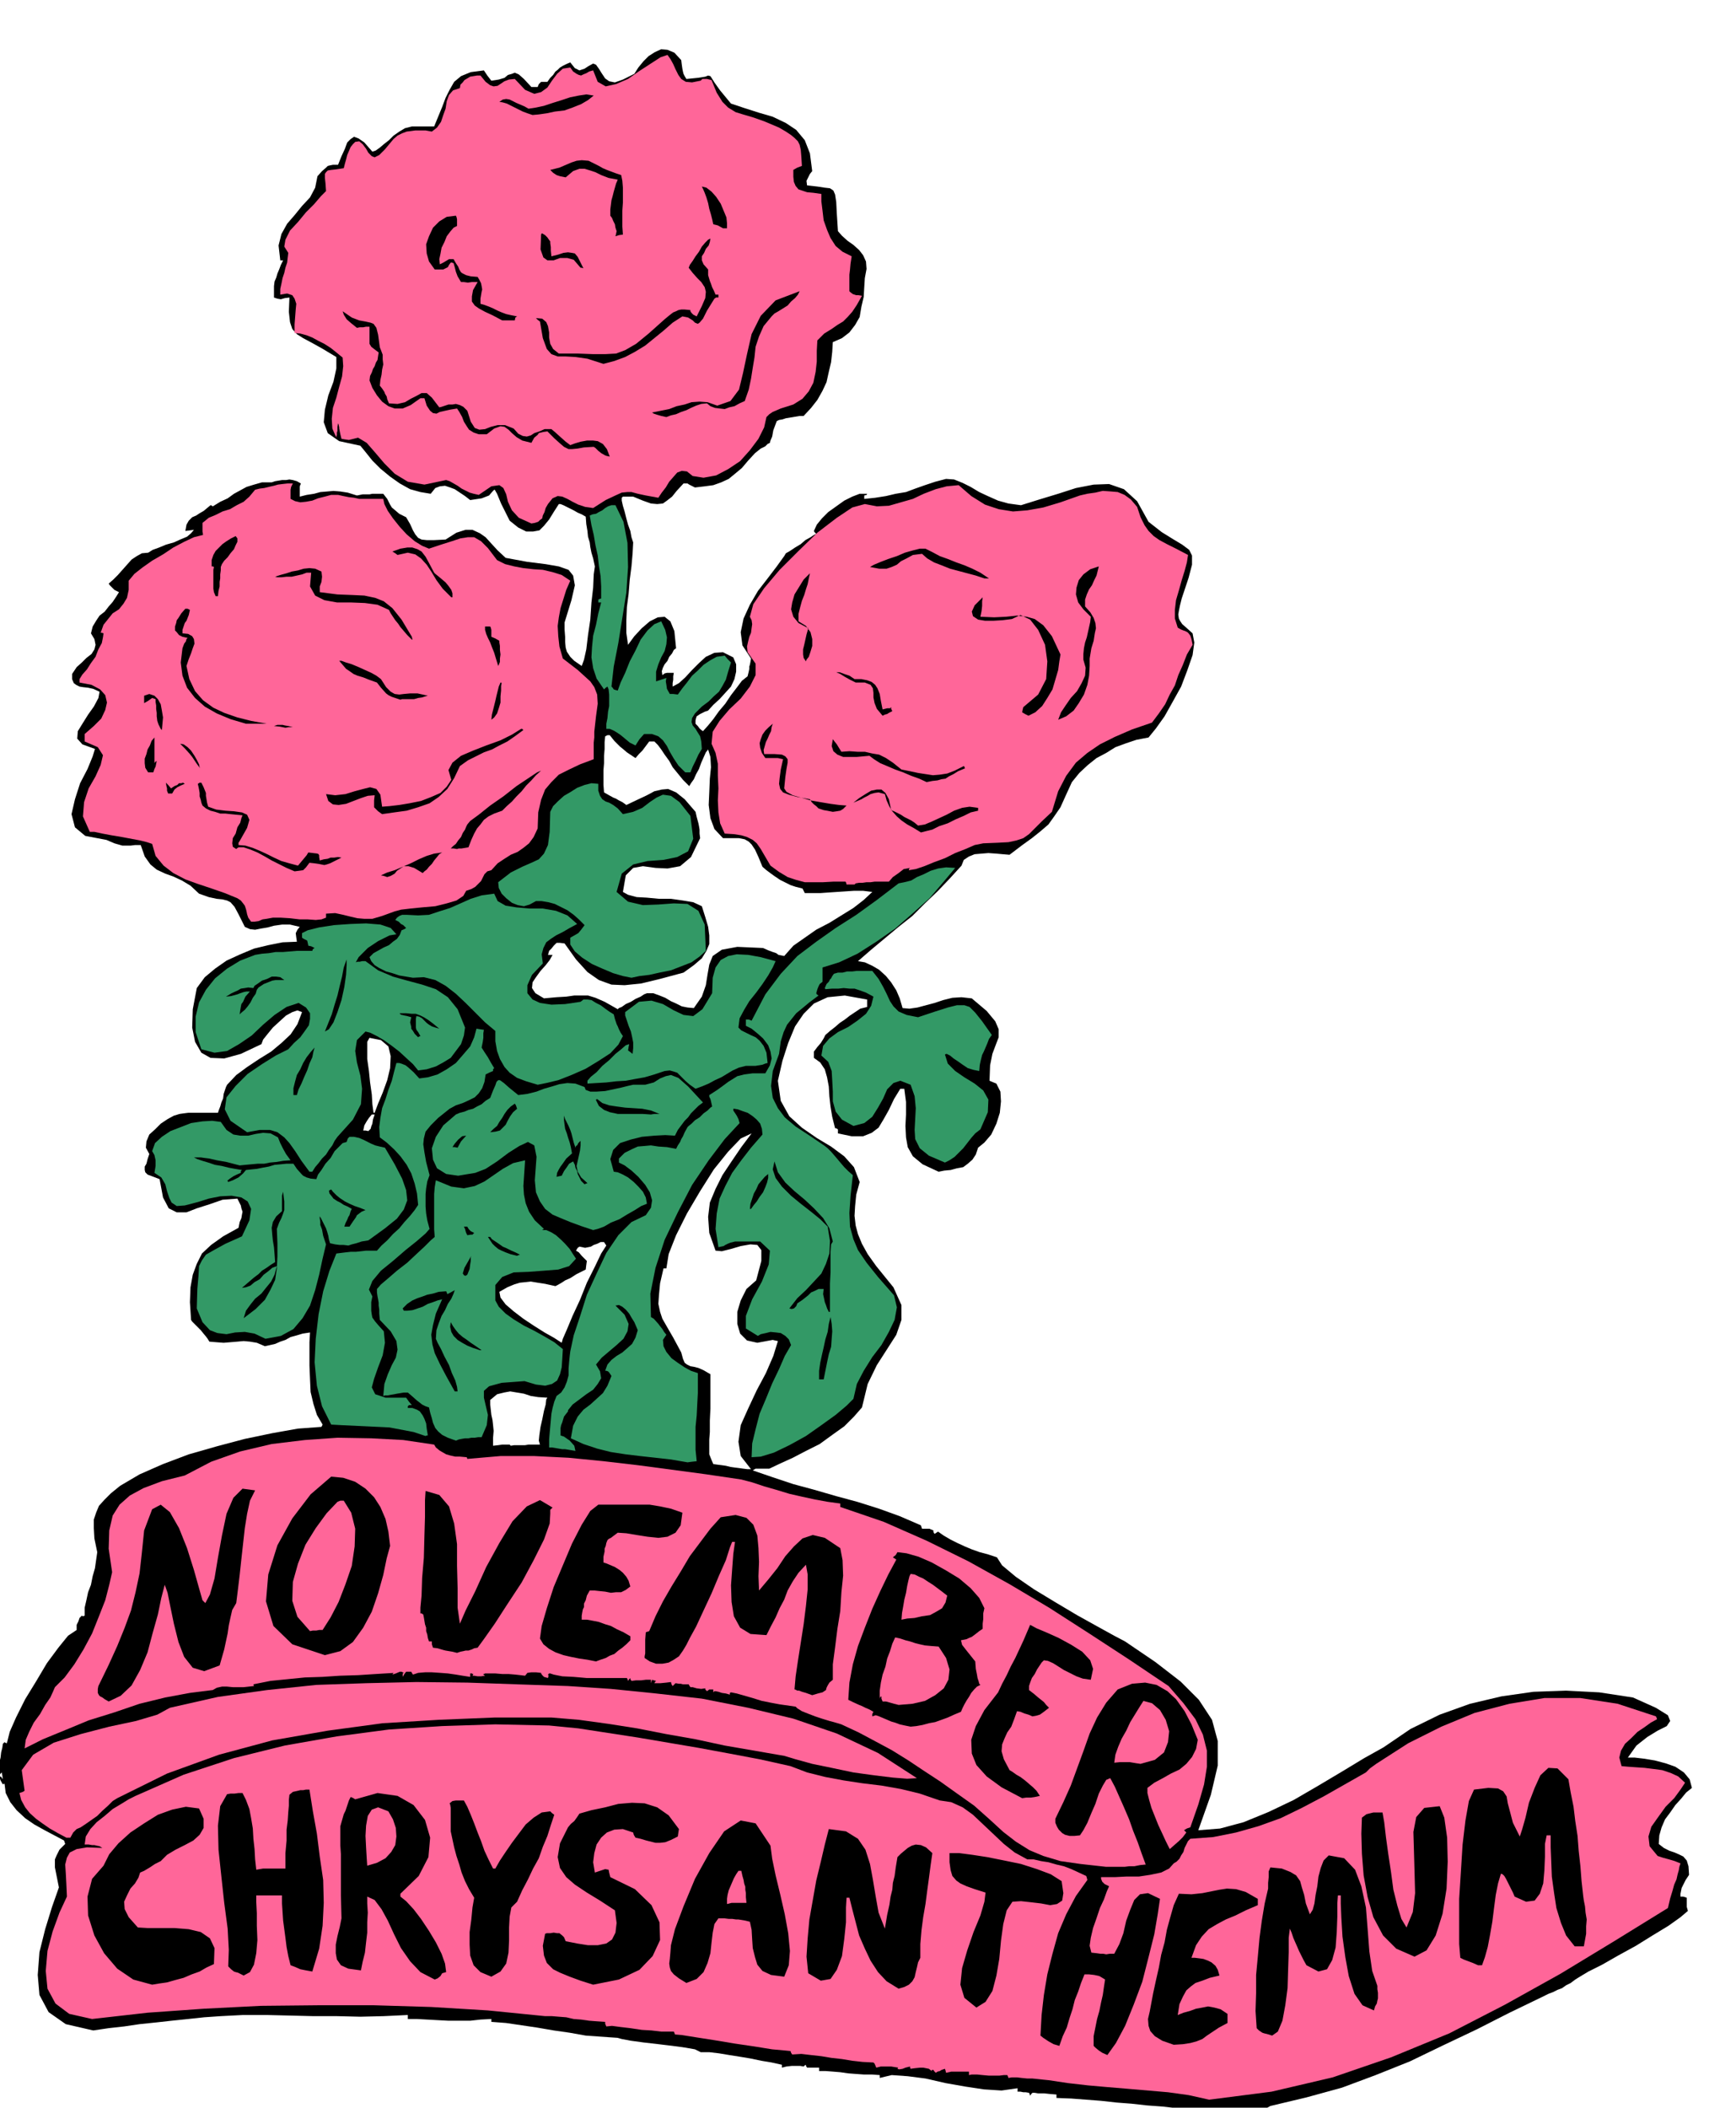 <svg xmlns="http://www.w3.org/2000/svg" width="490.455" height="595.327" fill-rule="evenodd" stroke-linecap="round" preserveAspectRatio="none" viewBox="0 0 3035 3684"><style>.brush1{fill:#000}.pen1{stroke:none}.brush2{fill:#f69}.brush3{fill:#396}</style><path d="m2125 3694-5-1-4-1-5-1h-5l-8-1h-10l-14-1-17-1v-2l2-1-27-3-27-2-27-3-26-2-27-3-26-2-26-2-26-1v-6l-12-1-9-1h-11l-6-1h-4l-2 2-2 3-1-3-1-2-6-1h-4l-5-1h-5v-6l-28 4-31-2-33-5-34-6-35-8-31-4-28-2-21 5v-5l-14-1h-14l-14-1-13-1-14-2-12-1-13-1h-12v-6h-21l-2-3v-2l-2 1-2 2-6-1h-15l-9 1-8 2v-5l-18-4-18-3-19-4-18-3-19-3-18-3-17-2h-15l-10-5-17-3-22-3-25-3-26-3-22-3-16-3-7-2-28-2-28-2-28-5-28-4-29-5-27-4-27-4-26-2v-5l-19 1-18 2h-38l-19-1-18-1-18-1h-16v-7l-42 2-41 1-41-1h-41l-41-1-41-1h-41l-39 2-29 2-28 3-29 3-27 3-29 3-27 4-27 3-27 4-48-11-30-21-16-30-3-35 3-40 10-40 12-39 12-34-3-15-2-10-2-10v-14l3-7 5-10 10-10-1-3-1-3-17-9-17-9-18-10-16-11-15-14-11-14-8-16-2-16H6l-1 1-4-7-1-3-1-3 2-1 2 2 2 3-1-7-1-5-2 2-2 3-1-7v-7l1-9 2-8 1-9 2-8 1-7 3-3 1 1 3 1 5-20 11-25 16-32 19-31 19-32 20-27 17-21 15-10v-9l3-6 2-6 4-4 2 1 3-1v-14l3-13 3-14 5-13 3-15 4-14 2-14 2-14-5-24-1-18v-15l4-12 5-12 9-10 12-12 16-13 34-20 41-18 45-17 49-14 49-13 48-10 45-8 41-3 1-2 1-2-10-17-6-19-5-21-1-22-1-24v-41l1-17-13 2-10 3-11 3-9 5-9 3-9 4-9 2-9 2-14-6-12-2-11-1-11 1-12 1-12 1-13-1-12-1-3-5-3-4-5-6-4-5-6-6-5-5-4-4-2-3-2-31 1-26 4-22 7-19 9-18 16-15 21-15 27-15 2-10 3-7 1-6 1-5-2-6-1-5-3-6-3-6-26 2-23 8-22 7-18 7h-17l-14-7-10-19-6-32-13-5-8-3-4-4-1-4v-6l3-5 2-8 3-9-6-11 1-11 5-12 10-9 10-10 12-8 11-6 10-3 7-1 8-1h52l2-6 2-5 2-7 3-7 1-8 2-6 2-6 2-4 16-17 19-14 21-14 21-13 18-15 16-15 12-18 8-21-8-3-9 3-11 6-11 10-12 11-9 11-8 10-3 8-36 17-29 8-24-1-16-9-11-19-5-25 1-32 7-37 14-19 18-15 20-14 24-11 24-10 25-6 25-5 25-1-1-7-1-8 3-6 4-5-17-4h-14l-14 2-11 3-12 2-10 2-9-1-9-4-11-22-7-13-7-8-6-3-8-2-10-1-14-3-17-6-15-14-15-9-15-7-14-5-15-7-11-9-10-14-7-20h-10l-8 1h-14l-7-2-7-2-7-3-7-3-37-7-18-15-6-23 6-26 9-28 13-25 9-22 4-13-22-8-9-10 1-13 8-13 10-16 10-14 8-15 2-11-11-5-9-2-9-1-6-1-6-3-4-3-3-7v-9l8-12 9-8 8-8 9-7 5-8 2-8-2-10-6-10 3-12 6-10 6-9 9-7 7-9 7-8 6-9 5-8-8-4-4-4-4-4-2-3 8-7 8-8 8-9 8-9 8-9 9-6 9-5 11-1 8-5 11-4 12-5 14-4 11-5 12-5 7-6 5-6-7 1-8 1 2-11 4-7 6-6 7-3 6-4 7-4 6-5 6-5h1l3 2 13-8 13-6 11-8 11-6 11-6 13-4 14-4h17l6-2 6-1 6-1h7l6-1 6 1 7 2 7 4-2 5v18l12-3 13-2 11-3 12-1 11-1 12 1 13 2 16 5 5-1 5-1h12l5-1h19l7 9 5 10 3 5 6 5 7 6 12 6 7 12 5 11 4 7 5 6 6 3 9 1h13l20-1 19-12 16-5h12l13 6 10 7 10 11 11 12 14 13 38 7 32 4 23 4 17 6 8 10 3 17-6 26-12 39v12l1 13v9l1 10 2 7 6 9 7 7 13 9 4-11 4-18 3-25 4-27 2-30 3-26 1-23 2-14-3-14-3-10-2-10-1-8-3-10-1-10-2-12-1-13-7-4-7-3-7-4-6-3-6-3-6-3-5-2h-3l-9 14-8 13-9 11-8 8-11 2h-12l-14-7-15-12-15-30-7-17-4-7h-1l-3 3-6 7-13 5-20 3-9-7-9-6-9-6-8-3-9-3-9 1-8 3-8 10-18-3-18-5-18-10-17-12-17-14-14-14-12-15-9-11-37-8-20-14-7-19 2-22 6-25 9-24 5-23v-20l-25-15-18-10-15-8-11-7-8-9-4-12-2-18 1-25-8 1-7 2-6-1-6-2v-20l1-8 3-7 2-7 3-7 3-8 4-8h-5l-3-26 5-20 10-18 13-15 13-16 14-15 9-17 4-20 8-9 7-6 3-3 4-1 5-1h9l6-15 6-13 4-11 6-6 6-4 8 3 10 7 14 16 6-2 7-5 7-6 9-7 8-8 10-7 10-6 12-3h39l7-17 7-17 6-16 7-14 8-14 12-10 17-7 23-3 6 9 7 9 13-2 10-3 6-5 7-2 5-2 7 3 9 8 13 14h11l2-5 4-4h11l5-7 5-5 4-6 4-3 4-4 5-3 6-3 7-3 4 5 4 5 4 2 4 2 3-1 6-2 6-4 9-5 5 2 5 7 5 8 6 9 7 5 10 2 14-5 20-10 7-11 9-11 9-9 11-7 11-5 11 1 12 5 12 13 1 8 1 7 1 5 1 4 2 4 3 5 20-2 13-2 5-2 4 1 2 3 5 8 10 14 19 23 24 8 25 8 24 7 23 11 18 12 15 18 9 23 4 31-4 5-3 6-3 6 1 8 18 2 13 2 9 1 6 4 3 7 2 13 1 20 2 31 7 8 10 9 10 7 10 9 7 9 5 11 1 13-3 16-1 16-1 17-4 17-3 18-8 14-10 13-13 10-16 7-1 17-2 18-4 17-4 18-7 15-9 16-11 14-13 14h-7l-6 1-6 1-6 1-6 1-6 2-6 1-4 2-6 16-2 11-3 7-1 4-4 2-4 4-8 4-10 8-12 13-11 13-12 10-11 9-13 6-14 5-15 2-17 2-6-3-4-2-3-2h-7l-12 13-8 10-9 7-7 5-10 1-11-1-14-5-17-7h-18l-2 2v5l2 9 3 10 3 12 3 11 4 11 2 11 3 9-1 19-2 23-3 23-2 25-3 23-1 24v21l3 21 11-15 13-14 14-12 14-7 12-1 10 8 7 17 3 30-4 3-3 6-5 6-3 7-5 6-3 6-2 6 1 7 4-3 4-1h12l-1 6v6l-1 6v6l11-6 11-10 12-13 12-12 12-11 15-7 15-1 18 9 5 12v13l-3 13-6 13-10 11-10 11-11 10-9 10-6 2-4 2-4 2-3 2-3 2-1 3-1 4v6l4 4 3 4 2 2 4 3 9-10 9-11 10-14 11-13 10-15 10-13 9-12 10-8 2-8 1-5v-4l1-3 1-5 1-6-15-23-3-23 5-24 11-24 14-24 17-22 16-21 13-18 3-5 7-4 9-6 10-6 8-7 9-5 6-4 4-2-3-3-1-2 5-11 9-11 11-11 14-10 14-10 14-7 13-5h13l-1 2-4 1v6l19-2 19-3 17-4 18-3 16-6 17-6 18-6 19-5 14 1 15 6 14 7 15 9 15 7 18 8 18 5 22 3 32-10 33-10 31-10 31-6 27-1 26 9 23 21 20 36 23 18 21 13 15 9 12 9 5 10v16l-6 23-12 36-3 12-2 10-1 6 1 7 2 4 4 6 7 6 11 10 3 16-3 22-9 26-11 29-15 27-14 25-15 21-13 16-21 4-18 6-19 7-16 10-17 9-15 12-15 14-13 16-11 24-9 20-11 16-10 14-14 12-15 12-18 13-21 16-12-1-11-1-14-1-12 1-12 1-10 4-9 6-4 10-21 23-21 22-22 21-22 22-24 19-24 20-24 20-23 20 12 2 13 6 12 7 12 11 9 11 9 14 6 14 5 17 12 1 14-2 15-4 15-4 15-5 16-4 16-1 18 2 26 22 15 18 6 14v14l-5 13-6 16-4 20-1 27 12 5 7 14 1 17-2 20-6 19-9 19-12 14-11 9-4 12-6 9-8 7-8 6-11 2-11 3-11 1-10 2-28-13-17-14-9-16-3-17-1-20 1-20v-22l-3-23h-7l-11 18-9 19-9 16-9 15-12 9-15 6h-20l-24-5v-7l-3-2h-2l-5-20-3-18-2-18-1-17-3-16-4-14-8-12-11-8v-11l6-8 6-7 5-8 3-6 8-7 9-7 8-7 9-6 9-7 9-6 9-6 12-3v-13l-39-7-30 3-24 11-18 18-15 22-12 29-10 31-8 35 5 35 15 27 22 20 26 18 25 15 23 17 17 19 10 26-6 22-2 20-1 17 2 17 4 15 7 17 10 18 15 21 30 37 14 31v26l-9 26-16 25-18 28-16 33-10 41-14 16-17 17-21 15-22 16-24 12-23 12-22 10-19 9h-24l-5 3 35 12 36 12 37 10 38 11 37 10 38 12 36 13 37 16 1 3 1 3h13l7 3v3l2 3 3-2 3-2 10 7 12 7 12 6 13 6 12 5 14 5 15 4 15 5 9 14 24 20 32 22 38 23 37 22 36 20 29 16 19 10 53 36 44 34 32 32 23 35 10 37v43l-12 51-22 62 38-3 41-11 44-18 44-21 43-25 42-25 38-23 34-19 47-32 51-25 53-19 55-13 56-8 57-2 58 3 59 9 40 18 21 13 4 10-6 9-16 8-18 11-19 15-15 21h12l17 2 18 3 19 5 17 6 15 10 10 12 4 15-10 8-9 11-10 11-9 13-9 12-6 14-4 14-1 15 9 7 10 5 9 3 9 4 6 3 6 7 3 10 1 15-6 9-4 8-3 6-1 5-1 5v5h5l6 2v16l2 7-13 11-21 15-28 17-29 18-31 17-28 16-24 12-15 9-8 5-8 6-8 4-7 5-8 3-8 4-8 3-8 4-60 29-57 29-59 28-58 28-60 24-59 22-62 17-63 15-9 5-11 4-14 2-14 3h-28l-12-1h-8zm-818-1126h6l-18-23-4-25 4-29 13-29 15-32 16-30 13-30 8-26-5-1-4-1-27 5-18-4-12-12-5-17v-21l6-20 10-20 17-15 9-34v-19l-7-9-12-1-17 3-17 5-16 4-11-1-11-31-2-28 3-25 10-24 12-24 16-24 17-25 18-24-19 9-22 23-25 31-24 38-23 39-19 38-13 33-4 25h-5l-6 26-2 21-1 15 3 14 4 12 8 14 11 19 14 26 3 11 3 7 4 3 6 3 6 1 8 2 9 4 12 7v60l-1 21v20l-1 13v26l2 5 2 5 3 7 7 1 8 1 7 1 8 2 7 1 8 1 7 1 8 1zm-325-221 2-7 7-16 10-24 13-28 12-30 14-28 11-23 9-14-2-3-2-3h-6l-6 3-6 2-5 3-10 2-10-2-3 2-3 5 5 3 5 6 4 4 5 5-1 7-1 8-16 8-11 7-9 4-6 4-7 4-4 2-18-4-13-2-12-2-9 1-10 1-10 3-12 5-14 8 2 10 9 12 14 12 17 13 18 12 19 12 16 9 14 9zm-89 180 6-1h19l6-1h20l-2-7 1-10 2-14 3-13 3-15 3-11 1-9 2-3-16-1-13-2-12-4-12-2-12-2-11 2-12 3-12 10v8l1 9 1 9 2 9 1 9 1 10-1 12v14l9-1 7-1h13l2 2zm187-763 2-2 5-2 7-5 9-4 8-5 9-4 6-4 5-2h11l11 4 10 4 10 6 9 4 10 5 10 2 11 1 14-20 7-20 3-19 3-17 6-15 16-11 27-5 45 2 9 4 8 3 6 2 4 3 5 1 5 1 16-18 20-14 20-14 23-12 21-13 21-13 18-14 15-14-16-2h-16l-15 1-15 1-15 1-14 1h-27l-2-4-2-4-12-3-9-3-10-5-8-4-9-6-7-5-8-6-7-6-7-17-6-13-6-9-5-5-7-4-10-2h-28l-15-16-7-19-3-23 1-22 1-24 2-20-1-18-4-13-4 5-4 9-4 9-4 11-5 9-4 9-5 7-3 5-11-11-9-11-9-11-6-11-8-11-6-9-6-8-6-6h-9l-6 8-6 8-6 6-6 7-9-6-6-4-7-6-5-4-10-10-8-10h-4l-4 2-1 10v12l-1 12v13l-1 12v26l1 13 7 4 9 5 5 2 5 3 6 3 7 5 19-9 17-8 13-7 13-3 11-1 14 6 15 12 19 22 2 9 3 11 1 5 1 6v7l1 8-16 33-19 16-22 4-21-1-22-3-17 3-13 13-5 29 9 5 15 4 18 1 21 2h21l21 3 18 3 15 7 6 19 5 17 2 15v15l-5 12-8 13-14 12-18 13-41 11-33 8-29 3-23-1-22-8-20-14-20-22-20-28-8-1h-6l-5 5-4 5-4 4-2 7h8l-5 9-7 9-9 10-8 11-6 9-1 10 6 9 15 9 22-2 17-1 14-2h24l13 4 16 7 23 13zm-427 181h2l6-16 8-19 8-22 5-21 1-21-4-17-13-11-20-4-4 7v30l3 21 2 20 3 21 1 17 2 15zm-9 32 1-1 3-3 1-4 2-5 1-7 3-9h-5l-5 6-4 6-4 7-2 9h4l5 1z" class="pen1 brush1"/><path d="m2114 3670-36-8-36-5-35-3-35-3-36-3-34-3-35-4-33-5-10-1-9-1-10-1h-9l-10-1-8-1h-9l-6 1-1-3-1-2h-6l-8 1h-18l-11-1-10-1h-9l-5 1v-6h-31l-9 2-1-4-1-3-6 2-3 2-4 1-3 2-3-3-1-2h-3v2l-5-4-5-1-5-1h-5l-10 1-7 1-1-2v-2l-8 2-5 2-6 1-3-1 1-2h1l-7-1-6-1h-18l-8 2-3-7-2-2-19-1-18-2-18-3-18-2-18-3-18-2-17-2-16 1-2-3-1-3-10-1-22-2-31-5-34-5-36-6-32-5-25-4-12-1-1-3-1-2h-22l-17-2-17-1-20-3-17-2-15-2-10 1-2-5v-3l-15-1-13-1-14-2-13-1-13-3-13-1-12-1h-12l-100-10-99-6-100-3h-99l-99 1-99 5-99 7-97 11-40-9-24-18-14-26-3-31 3-35 9-34 12-33 13-28-1-22-1-19-1-15 3-12 5-9 12-6 18-3 27 1-5-3-5-1-4-1h-4l-6-1h-7l2-14 8-13 11-12 14-11 14-12 15-9 13-8 12-6 84-37 88-29 89-22 91-16 91-12 93-6 93-3 94 2 51 5 52 8 52 8 53 9 53 9 54 10 53 10 54 12 29 11 32 8 32 6 33 5 33 4 34 6 33 8 35 12 20 3 20 9 18 13 18 17 18 17 18 17 19 15 22 12h11l13 3 13 2 14 4 13 3 13 5 13 6 13 6 1 3 1 4-20 28-17 32-14 33-10 36-9 36-6 36-4 35-2 36 5 4 9 6 9 5 10 3 6-17 7-15 5-17 5-15 4-16 6-15 5-15 6-15h8l9 1 9 2 10 6-2 13-2 14-3 13-3 15-4 14-3 15-3 15v17l3 3 6 5 6 4 9 4 15-21 16-30 15-37 15-40 11-43 10-40 6-35 4-27-21-10-14 2-10 10-7 17-7 19-5 22-7 19-9 17h-8l-6 1-5-1h-5l-7-1-9-1-3-12 2-14 4-17 6-17 6-18 7-15 5-14 4-9-8-4-4-4-2-5v-3h25l19-1h22l20-3 19-4 14-7 8-9 5-3 5-5 3-6 4-6 2-7 3-6 3-6 4-4 40-3 40-8 39-11 39-14 37-18 38-20 37-21 37-21 7-7 11-8 56-36 58-29 58-24 61-16 61-10h63l65 10 67 22 1 2 1 3-11 6-11 8-12 8-11 11-11 10-7 12-3 12 4 15 11 1 14 1 15 1 16 2 15 2 15 5 13 6 12 11-8 12-11 15-15 15-13 18-12 17-5 17 2 17 14 17 9 3 11 3 10 3 10 4-2 6-1 6-2 7-2 9-4 9-3 11-4 13-4 17-94 58-94 57-97 54-97 50-102 42-102 35-107 25-109 14z" class="pen1 brush2"/><path d="m2052 3574-20-7-13-8-8-9-3-9-1-12 3-13 3-16 3-16 5-23 5-22 4-22 6-22 4-22 6-22 6-21 9-20 22 1 19-2 15-3 15-3 13-2 16 1 17 5 21 12v11l-21 9-18 9-17 7-15 8-15 9-12 13-10 15-8 22h6l8 1 7 1 8 3 6 3 7 6 4 7 3 10-17 4-13 5-12 4-8 6-8 7-6 11-6 13-3 19 10-4 11-3 11-4 11-2 10-2 11 2 11 3 12 8v16l-15 8-12 8-9 6-8 6-10 4-11 3-13 2-16 1zm172-16-6-2-4-1-4-1-3-1-6-4-4-4-2-30 1-31v-32l3-32 3-33 4-30 5-30 6-26v-10l1-10v-10l3-7 20 2 15 6 10 6 7 10 3 11 4 13 3 15 7 19 5-8 3-11 2-15 3-15 2-17 4-15 5-13 9-9 27 5 19 20 11 29 8 37 3 38 3 39 5 34 9 26v6l1 6v10l-1 4-1 5-3 5-2 7-20-9-14-20-10-31-6-33-5-36-2-33-1-25v-14h-5l-1 14v23l-1 27-2 27-6 22-9 16-15 4-21-11-5-9-4-8-4-8-3-7-4-9-3-7-3-9-3-7-2 16v25l-1 30-1 33-4 30-5 27-8 19-10 7zm-517-49-21-17-7-23 3-29 9-31 11-32 12-29 7-24 2-16-19-6-14-5-11-5-7-5-7-8-3-10-2-14v-16h17l23 3 26 4 30 6 29 6 28 9 24 9 19 12 3 21-2 13-9 6-12 2-16-3-17-2-18-2-15 1-10 15-6 24-4 29-3 32-5 29-7 27-12 19-16 10zm-136-33-21-13-15-16-13-20-10-21-10-23-6-23-6-23-5-20h-5l-1 17v26l-3 29-4 30-9 24-11 16-17 3-22-13-3-29 2-32 3-33 6-34 6-34 8-33 7-30 7-27 30 4 21 13 13 19 8 25 5 27 5 30 5 28 11 28 4-24 4-18 2-14 3-12 1-12 3-12 2-15 3-18 6-6 6-5 6-5 7-4 7-2 9 1 9 4 11 10-3 21-3 23-3 22-3 23-4 23-3 23-2 24v24l-4 8-2 9-2 8-2 9-4 7-6 6-8 4-10 3zm-1305-7-33-9-28-19-23-27-17-31-11-35-1-33 8-31 20-23 10-20 16-19 21-19 24-16 24-15 25-9 24-5 23 3 8 18v16l-7 12-11 10-15 8-16 8-15 9-11 11-10 5-9 6-10 6-7 3-3 9-6 10-8 9-6 12-5 11 1 13 7 14 16 18 17 1h47l25 2 21 5 16 11 8 17-1 28-13 6-12 7-14 5-14 6-15 4-14 4-14 2-12 2zm771 0-22-7-19-7-17-7-12-6-11-11-5-13-2-17 4-21 3-1h6l6-1 6 1h4l5 4 3 3 3 7 20 4 19 3h17l15-3 10-7 6-12 2-17-3-22-26-17-23-14-21-14-15-13-11-16-4-19 4-24 14-28 5-6 6-5 5-7 4-6 21-6 24-5 23-6 24-2 22 1 22 7 20 14 18 24-1 6-1 7-12 6-10 4-9 1h-8l-8-2-8-2-10-3-9-2-3-5-1-4-18-6-15 1-13 5-10 9-8 12-4 15-2 16 3 18 6-2 6-2 6-2 6 1 1 5 2 8 43 21 29 28 14 30 1 31-13 28-23 24-36 17-45 9zm163-3-13-8-9-7-5-6-2-6-1-7 1-8 1-11 1-13 7-28 15-40 20-48 25-45 26-38 29-19 26 5 26 39 3 23 6 29 8 33 8 35 6 33 3 31-2 25-8 20-23-3-15-7-9-11-4-13-4-16-1-15-1-17-3-14-8-2-6-1-6-1h-4l-7-1h-6l-8-1h-10l-7 10-3 15-2 17-2 19-5 17-7 16-12 12-18 7zm-440-6-25-13-18-19-16-23-12-24-11-24-11-20-12-16-13-6v12l1 16-1 17v18l-2 17-2 18-4 16-3 15-22-3-13-6-7-10-2-11v-15l3-15 4-16 3-15-1-40v-72l-1-15v-34l2-7 2-7 2-7 3-6 2-6 2-6 2-6 3-6 3 1 5 3 39-11 35 5 28 16 20 26 9 31-3 34-17 33-32 31v5l10 8 13 14 13 17 14 21 12 20 10 20 6 17 2 15-7 2-3 5-5 4-5 2zm99-5-19-8-12-12-6-17-1-19v-22l3-22 2-21 3-17-9-15-7-14-6-15-4-14-5-15-4-15-3-14-3-14v-41l-1-6-1-2 5-4 6-1h14l6 11 6 14 6 15 6 16 6 15 6 17 7 15 8 16h4l8-14 10-15 11-16 12-16 12-16 14-12 14-9 15-2 3 3 4 3-6 18-6 19-8 19-7 20-10 18-9 19-10 19-9 20-10 10-3 16-1 19v23l-1 21-4 19-10 14-16 9zm-433-2-6-3-4-2-4-1-3-1-5-4-5-5 1-29-2-37-6-45-5-46-5-47-1-42 4-34 12-21 6-1h7l7-1h7l6 12 6 16 3 16 3 18 1 18 2 18 1 18 2 18 6-1 6-1h39v-27l2-22v-19l2-16 1-15 1-11v-10l1-9 6-5 9-2 4-1h5l5-1h6l6 38 7 39 5 40 6 41 1 40-2 40-6 40-12 40-11-2-10-2-9-4-8-3-4-16-3-16-2-16-2-15-2-15-1-15-1-15v-14h-45v12l1 19v22l1 25-2 23-4 20-7 13-11 6zm2158-18-9-4-8-3-8-3-6-3-2-24v-79l3-47 3-48 5-42 6-34 9-20 25-3 17 1 9 5 6 9 2 12 4 15 5 19 12 24 4-12 6-21 6-26 10-26 10-22 14-13 16 1 19 19 4 23 5 25 3 25 4 26 2 26 3 27 2 26 3 27 1 7 2 10 1 11 2 12-1 12v13l-2 11-2 11h-16l-15-19-9-22-8-26-4-26-4-29-1-26-1-25v-21h-7l-3 15v22l-1 24-2 23-6 18-9 12-15 2-20-9-3-7-3-6-3-6-3-6-3-6-3-5-3-3-3-1-5 17-4 20-3 23-3 24-4 23-4 21-5 18-5 14h-7zm-111-15-32-14-23-23-17-32-10-35-7-38-3-38-1-35 1-28 8-6 8-2 4-1h16l3 17 3 26 4 29 5 33 4 30 7 28 7 23 9 15 11-27 4-33-1-37-1-36-1-34 5-26 14-16 27-3 8 20 5 35 1 42-2 47-7 44-12 38-16 26-21 11z" class="pen1 brush1"/><path d="M1271 3328v-9l1-7 2-8 3-7 3-7 3-7 4-7 4-6h5l2 9 2 7 1 6 2 6v5l1 6v7l1 10h-26l-8 2zm663-65-45-5-35-5-30-9-24-10-24-15-22-17-24-22-27-24-31-22-28-20-29-19-27-18-29-18-28-15-30-16-30-14-10-3-11-3-13-4-12-4-13-5-10-4-8-5-3-3-14-2-14-2-16-3-15-3-16-5-14-4-14-4-10-2-2 1v3l-7-2-7-1-6-2-5-1h-2l-2 2v-5h-7l-4 3-3-3v-2l-7 1-8-1-7-2h-4l-2-3-1-2h-10l-4-1h-3l-6-1-5 5-2-3-1-4-8 1-10 1h-11l1-2 2-2-4-1-3-1-1 3-1 3v-6h-9l-8 1h-9l-8 1-2-3v-2l-2 2-2 3-1-3-1-2h-70l-23-2-20-1-15-3-6-2h-2l-2 2 1 2-1 4-7-2-3-3-2-3v-1l-9-1h-8l-7 1-4 5-8-1-9-1-12-1h-11l-12-1h-18l-4 2h1l3 2-7 1h-6l-6-1h-3l1-2h1l-3-2h-3v6l-13-2-12-2-14-2-13-1-15-1h-12l-12 1-9 3-2-3-1-2h-9l-3 4-3 5v-6l2-1-4-2h-3l-7 3-6 2 2-3h2l-33 2-31 2-32 1-30 2-31 1-30 3-30 3-30 6 1 3-9 1-9 1h-19l-10-1h-9l-9 2-7 4-40 5-43 8-45 11-44 15-45 14-41 17-39 16-32 16 2-15 6-14 8-16 11-15 9-16 9-13 5-11 3-7 17-17 17-23 16-26 15-28 12-30 11-28 7-27 5-22-6-41 1-32 6-26 12-19 18-16 24-13 32-12 40-10 46-24 51-18 55-13 58-7 57-4 59 1 56 3 54 8 3 5 6 5 5 3 7 4 7 2 9 2h8l11 1h1l1 3 58-5h59l60 3 61 6 60 7 60 8 60 8 61 9 19 5 21 7 21 6 23 7 22 5 23 5 22 4 22 3v6l76 26 75 33 73 36 72 40 69 41 70 45 69 45 70 47 26 30 21 28 13 27 7 28v28l-5 31-10 35-14 40-6 2-5 3 2 2 2 2-6 8-7 7-8 7-8 7-7-14-6-13-7-15-6-15-6-15-4-14-3-12v-9l12-9 15-8 14-8 15-7 12-10 10-12 7-14 3-16-11-27-12-23-15-21-15-14-19-11-20-4-23 2-25 10-20 23-16 26-13 28-11 31-11 30-11 30-13 29-14 29v7l3 7 3 5 6 6 5 3 8 2h8l10-1 6-9 7-13 7-17 7-16 6-18 7-14 6-10 7-3 8 15 8 18 8 18 9 21 7 20 8 20 7 20 7 19-10 1-10 2h-9l-8 1h-32zm-1292-2-1-15-1-17-1-20 1-18 3-17 7-11 11-4 18 7 8 14 5 15 1 15-2 15-7 12-10 11-15 8-17 5z" class="pen1 brush2"/><path d="m116 3212-15-8-14-8-13-9-11-8-11-10-8-10-7-13-3-12 6-2 3-2-5-36 20-27 36-21 47-15 50-13 47-10 37-11 22-12 84-19 86-12 86-9 88-3 87-2 89 1 87 3 89 3 75 5 79 8 80 9 81 16 79 19 76 26 72 34 68 44-17 1-25-2-33-4-36-5-38-8-34-7-29-8-20-6-52-9-52-9-51-11-51-9-51-10-51-8-51-7-48-4h-99l-98 4-98 6-96 13-97 17-93 25-91 33-87 43-8 5-8 8-10 9-9 9-10 7-10 7-9 6-7 3-6 6-5 9h-7z" class="pen1 brush2"/><path d="m1787 3143-36-19-26-19-18-20-8-20-1-24 8-24 15-28 24-31 7-15 8-15 7-15 8-15 7-15 7-15 6-14 6-14 11 6 19 8 20 9 22 12 19 12 14 15 5 15-4 19-14-2-11-4-12-6-10-5-11-7-8-5-9-4-7-1-4 4-4 6-4 6-4 8-5 7-3 8-2 6v7l9 7 7 6 5 4 5 4 4 5 5 5-9 7-7 5-7 2-6 1-7-3-7-2-7-3-6-1-5 14-5 13-7 10-5 11-4 10-1 12 4 14 10 19 5 3 7 5 7 4 8 6 7 6 7 6 6 6 6 9-9 2-7 1h-8l-7 1z" class="pen1 brush1"/><path d="m1994 3083-7-1-6-1-6-1h-17l-10 1 2-14 5-14 6-14 8-14 7-15 8-13 8-13 7-11 15 4 14 12 10 17 6 20-2 19-7 18-16 13-25 7z" class="pen1 brush2"/><path d="m1592 3018-10-2-9-2-8-3-7-2-7-3-7-3-7-3-6-2-3 1-3 1v-4l2-4-7-4-7-3-6-3-5-2-11-5-8-4 2-30 6-32 9-32 12-32 13-33 14-31 14-29 14-26-3-2-3-2 5-4 3-5 16 2 21 6 23 10 25 14 23 14 20 17 15 17 9 18-2 9v10l-1 8v9l-6 4-5 4-4 3-4 3-5 2-4 2-5 1-5 1 2 8 7 9 8 10 8 10 1 13 2 10 1 6 2 6 1 4 2 2-6 3-5 5-5 6-4 7-4 6-4 7-3 6-3 7-12 5-11 5-11 4-11 4-11 2-11 3-11 2-10 1z" class="pen1 brush1"/><path d="m1571 2980-8-2-7-2-7-2h-6l-2-5v-4l-2 1-1 3v-14l2-14 3-14 5-14 3-14 5-13 4-13 5-11 9 2 9 3 8 2 9 3 8 2 9 2 11 1 13 1 13 20 6 20-2 18-8 15-15 12-18 10-22 5-24 2z" class="pen1 brush2"/><path d="m190 2974-7-4-4-3-4-2-2-2-2-4v-7l1-5 18-37 15-33 13-32 11-30 8-32 7-33 4-36 4-39 14-37 15-8 16 13 16 28 14 35 12 38 9 32 6 21 2 2 3 3 8-15 8-28 6-36 7-39 8-38 12-28 16-16 22 3-9 18-5 23-4 25-3 27-3 27-3 28-3 25-3 24-7 12-3 13-3 14-2 14-3 14-3 14-4 14-4 14-27 10-20-6-15-19-10-26-8-32-6-29-5-25-5-14-6 23-6 29-9 32-9 34-13 31-15 27-19 18-21 10zm1230-11-11-4-7-2-5-2h-3l-4-2h-1l2-23 4-27 5-32 5-32 4-32 3-29v-26l-3-17-13 14-10 15-9 16-6 16-8 15-7 16-8 15-8 16-28-2-18-11-11-20-4-25-1-29 2-28 2-27 3-21h-5l-4 10-7 22-12 27-13 31-14 30-13 28-11 20-6 12-6 10-7 10-9 6-9 5-11 2h-11l-11-4-9-6v-3l1-5v-24l1-13 3-1 3-1 11-26 13-26 15-26 16-26 16-27 18-24 18-24 18-20 26-4 19 5 12 12 7 19 2 22 1 24-1 25 1 25 16-19 16-20 14-21 15-17 15-14 18-6 21 5 27 18 4 21 1 27-3 29-2 33-5 31-4 32-4 30v27l-6 5-3 5-2 4-1 4-3 2-3 2-8 2-10 3zm-378-59-15-3-14-2-15-3-13-3-14-5-11-6-10-8-6-10 3-22 9-31 12-37 16-38 16-38 17-33 15-24 14-11h90l18 3 19 4 20 7-3 22-9 13-14 7-16 2-19-2-19-3-18-3-15-1-8 6-4 3-4 2-2 2-2 5-1 5-2 5v5l-2 9v10l6 2 7 3 7 3 8 5 6 5 6 7 4 7 3 10-8 6-8 4h-9l-9 1-10-2-10-1-9-1h-8l-5 9-2 8-3 6v6l-2 4-1 5-1 6v7h9l11 2 10 2 11 4 10 3 11 6 11 5 12 7v7l-7 7-7 6-7 5-7 6-8 3-7 4-9 3-8 3zm-474-11-57-19-33-32-13-43 4-47 16-51 26-47 32-42 36-31 21 2 21 7 18 12 15 15 11 17 9 21 5 22 3 25-6 22-6 29-9 32-11 32-15 28-18 25-22 16-27 7zm231-4-8-2-6-1-6-1-4-1-10-3-8-1-2-6v-5h-5l-2-6-1-6-2-6v-6l-2-6-1-6-1-6-1-5-3-2h-2v-10l2-21 1-31 3-35 1-38 1-34v-29l1-16 24 7 17 20 9 30 5 36v38l1 39v34l4 28 10-23 17-34 19-42 23-42 23-38 25-26 23-11 22 13-4 4v7l-1 17-10 28-18 36-21 39-25 38-22 34-19 27-11 15-6 1-4 2-3 1-3 1h-5l-4 1-5 1-6 2z" class="pen1 brush1"/><path d="m542 2851-22-25-9-28 1-33 9-32 13-33 18-29 19-26 19-20 5-2h6l13 21 7 28-1 31-5 34-11 32-12 31-14 27-14 22h-6l-5 1h-6l-5 1zm1034-20 1-12 2-11 2-12 3-12 2-12 2-9 2-8 2-4 7 1 8 4 7 3 9 6 8 5 8 6 8 6 9 7-3 12-6 10-10 6-11 6-14 2-13 3-13 1-10 2z" class="pen1 brush2"/><path d="m1202 2556-29-5-27-3-27-3-25-3-26-4-24-6-24-8-22-10 4-22 8-16 10-12 12-9 11-10 11-10 8-13 7-17-4-6-2-2-3-1h-2l4-11 7-8 9-7 10-6 8-7 9-8 6-11 4-13-3-7-3-7-5-8-4-7-6-7-6-5-6-3-6 1 16 16 7 16-2 13-7 13-12 11-13 11-13 11-10 12 7 12 2 12-6 10-8 10-12 8-12 9-12 9-8 10v2l-7 9-3 10-2 5-1 5v13l6 2 10 7 8 9 2 9-6-1-6-1-6-1h-5l-6-1-6-1-6-1h-5v-14l1-12 1-11 1-11 1-11 2-10 3-11 4-10 8-6 6-9 4-10 3-11v-12l1-12 1-10 1-8 6-28 11-33 12-38 17-37 17-36 21-31 23-23 25-12 9-13 2-13-4-14-8-13-12-14-12-11-12-9-10-5v-7l10-10 12-6 11-5 12-1 11-1 13 2 15 1 16 3 3-6 4-6 2-5 3-5 3-7 5-9 2-2 5-4 6-6 8-5 7-7 7-5 5-5 3-2-2-9-1-4-2-4v-3l14-9 11-8 8-6 8-5 8-5 12-3 15-2h22l8-14 3-12-2-12-4-11-9-12-9-8-11-9-10-5v-11h5l5 2 24-46 27-36 29-31 33-25 34-24 36-23 36-26 38-29 10-2 12-3 10-6 12-5 12-6 13-4 14-2 16 1-21 25-24 28-29 26-31 27-33 23-33 21-32 15-29 9v25l-5 4-2 4-2 5-2 7 1 2 3 2-16 12-12 10-11 9-8 10-8 10-6 13-5 16-3 22-11 30-3 26 3 21 9 18 12 16 19 16 23 15 28 19 5 4 6 6 6 7 6 7 5 6 6 7 7 7 8 7-4 36-2 30 1 24 6 22 8 19 15 22 20 25 28 32 5 21-4 22-10 21-13 23-16 21-15 24-12 23-6 26-12 12-19 16-25 18-27 19-29 16-27 13-23 7-16 1 1-24 6-25 7-27 11-26 11-27 12-25 10-23 11-19-4-10-6-6-8-5-8-1-10-1-8 2-9 2-5 3-21-13v-22l11-29 17-31 12-30 2-24-17-16h-44l-8 2-5 2-4 2-3 2-5 1-4 1-5-32 2-27 5-26 10-22 12-23 16-22 17-22 20-23-1-10-3-9-6-7-7-6-9-6-9-3-8-3-6-1h-2v3l2 3 4 6 3 6 2 7-26 28-28 37-29 43-25 48-23 48-16 49-9 45 1 41 5 3 8 9 3 4 4 5 3 5 4 5-6 9 1 11 5 10 9 11 11 8 12 8 11 6 12 4v35l-1 19-1 20-2 20v40l2 20-9 1-7 1zm-405-38-14-5-10-5-7-6-5-6-4-9-2-8-3-10-2-9-6-2-6-3-5-4-4-3-9-8-7-6h-7l-6 1-6 1-5 1-6 1-5 1h-5l-3 1 2-21 6-17 7-16 7-13 3-14-2-15-10-17-19-20-1-11v-7l-1-7v-5l-1-6-1-5-1-7v-6l7-8 13-11 15-13 18-14 16-15 14-13 11-11 7-6-1-13v-62l1-12 2-12 27 11 22 3 19-4 17-8 16-11 16-11 18-10 21-5-1 15-1 15-1 15 1 15 3 15 6 15 10 15 16 15-2 1-1 1h7l9 4 8 5 9 8 7 7 8 9 5 8 6 9-12 13-19 6-25 2-27 2-26 1-20 8-12 14v27l6 11 12 12 14 10 18 11 18 9 18 10 17 10 15 12-1 17-1 15-3 12-5 11-9 6-12 3-16-2-20-6-40 3-22 6-9 8v12l3 13 4 17-2 18-9 21h-6l-6 1h-6l-5 1h-6l-6 1-5 1-5 2z" class="pen1 brush3"/><path d="m744 2510-21-7-21-4-21-4-21-1-21-1-21-1-21-1-18-1-16-32-9-36-4-41 2-41 5-43 8-40 11-36 12-30 8-1 8-1 9-1h9l9-1 9-1h19l8-9 10-9 10-11 11-10 9-11 10-11 8-10 6-9-2-20-4-17-6-18-8-15-11-15-11-12-13-12-12-9-1-18 2-16 3-17 6-16 5-16 6-16 4-16 4-15h5l6 2 5 2 5 4 9 8 10 11 15-2 17-5 16-9 16-11 13-15 12-14 7-16 4-15 6 1 7 1-1 6v8l-1 7-2 10 5 8 6 9 5 9 6 10-2 2v3l-7 3-6 3-2 13-4 11-6 9-7 7-10 5-11 5-12 4-11 6-20 16-13 13-9 11-3 12-1 10 2 14 3 17 6 23-4 11-2 12-1 10v22l1 12 2 12 4 15-7 8-15 13-20 16-22 19-21 17-15 18-6 15 6 12-2 10v15l1 7 1 5 5 7 6 7 9 10 2 20-4 22-8 21-7 20-4 15 6 12 18 6h36l5 7 5 6h-5l-2 2v3h8l8 3 5 3 5 7 3 6 3 8 1 9 2 12h-2l-2 1z" class="pen1 brush3"/><path d="m795 2432-15-27-11-21-9-19-4-15-2-17 3-17 5-20 11-25-8 2-8 3-9 3-9 5-9 3-9 3-9 1h-6l-1-2-1-2 8-8 9-6 9-4 9-3 8-3 10-2 10-3 13-1 1 2 1 3 6-3 7-4-2 6-4 9-6 9-5 11-6 10-5 13-4 12-1 15 3 7 6 11 6 13 8 15 5 14 6 13 3 11 1 8h-5zm637-21v-15l2-14 3-14 3-13 3-14 4-13 2-14 3-12 2 12 1 13-1 13-1 14-4 13-3 14-3 15-3 15h-8z" class="pen1 brush1"/><path d="m839 2360-12-4-10-4-9-5-8-5-7-7-4-7-2-9 1-8 4 7 5 7 5 6 7 6 6 4 8 6 9 6 10 7h-3z" class="pen1 brush1"/><path d="m464 2340-19-9-17-3-17 1-15 3-16-2-13-5-13-14-10-24 1-34 2-23 1-17 5-10 7-10 14-8 20-11 29-13 13-28 3-20-6-13-11-7-17-3-20 1-20 4-19 6-23 6-14 1-9-6-4-8-4-12-3-12-7-12-12-8 1-6 1-6v-10l-2-9-4-7 5-14 12-11 15-10 18-7 18-7 20-3 17-1 15 2 10 14 12 8 12 2h14l13-3 13-2 13 1 13 7 4 10 5 10 5 9 8 11-13 1-12 2-11 1-10 2h-11l-11 1-11 1-10 1-23-6-17-3-13-3-8-1-7-1h-12l6 3 9 3 10 3 12 4 12 2 12 3 11 2 12 2-2 2v3l-7 3-6 3-6 4-5 4h1l1 2 8-3 10-5 8-7 5-6 9-1 10-1 10-2 11-2 10-3 11-1 10-1h12l6 9 8 9 3 3 6 3 7 2 10 1 3-8 6-8 7-11 9-10 7-12 8-8 6-6 7-2 2-6 3-3h8l9 2 7 3 8 4 6 3 7 3 8 2 9 2 17 29 13 25 7 20 2 18-6 16-12 16-21 17-29 21-12 2-9 3-8 2-6 2-8-1h-7l-8-1-9-2-2-7-1-6-2-7-2-6-3-6-3-6-3-6-2-3v3l1 7v5l3 8 2 11 5 15-6 25-6 28-7 27-9 27-13 22-16 19-22 12-27 5z" class="pen1 brush3"/><path d="m426 2304 4-13 8-11 8-10 11-9 8-10 9-11 6-12 4-15-8 3-7 6-8 6-7 8-9 5-7 6-8 3-7 1 7-6 7-6 7-6 8-6 6-6 8-5 7-5 8-5-1-14-1-12-2-12-1-10-1-12 2-10 6-10 10-9v-27l2-7 1 9 1 8v15l-2 6-3 8-4 8-4 11 1 25v23l-1 21-3 20-8 17-10 18-16 16-21 16zm1023-11-3-6-2-6-2-5-1-5-2-9 1-9h-9l-6 3-7 3-5 5-10 8-9 6-2 5-4 4-4 1-4-1 14-18 15-14 14-15 13-14 8-17 6-18 1-22-4-25-13-13-16-13-18-14-17-14-16-16-11-15-5-15 3-14 6 19 13 18 16 15 18 15 16 15 16 17 11 18 6 23-3 5-1 13v36l-1 19v50h-2zm-638-64-1-2-1-1 3-10 4-7 4-7 4-7-1 3v6l-1 6-1 8-2 5-2 5-3 2-3-1zm93-34-12-3-8-3-7-3-6-3-6-5-4-4-4-6-4-6h4l3 4 6 4 6 4 7 5 7 3 8 4 7 3 8 4-3 1-2 1zm-87-36-2-4-1-3-1-4-2-4h6l1 2 2 3 3 3 6 3-2 2-1 1h-3l-6 1z" class="pen1 brush1"/><path d="m1037 2150-21-7-19-7-17-7-14-6-13-10-9-13-7-16-2-21 3-41-4-20-11-6-15 7-19 12-20 15-20 13-18 7-30 5-21-3-16-10-7-15-2-20 7-20 13-20 22-19 7-3 8-2 7-3 8-2 7-4 8-4 7-6 8-5 5-13 4-9 2-6 3-3h3l7 5 9 8 16 13 16-2 16-4 13-5 14-4 13-4 14-2 14 1 16 6 2 5 8 3h11l15-1 14-3 14-3 12-3 9-2h21l15-4 11-7 10-4 9-2 13 5 17 15 26 28-8 6-7 7-6 6-5 7-6 6-6 8-6 8-5 10-17-1-19 1-22 2-20 5-18 6-12 12-5 16 6 22 7 1 9 4 9 5 10 8 8 8 8 9 5 10 2 11-10 4-11 7-14 8-13 8-15 6-12 7-11 4-8 2z" class="pen1 brush3"/><path d="m602 2144 2-6 3-6 2-5 2-3 2-7 2-4-7-4-7-3-6-4-6-3-6-4-3-4-4-5-1-5 2-1 2-1 3 4 6 6 6 5 9 6 8 4 9 4 9 3 10 4-7 3-4 3-4 3-2 4-5 7-6 9h-9zm709-31 1-9 3-9 3-9 4-7 4-9 5-6 6-7 6-5v7l-2 8-3 8-4 9-6 8-5 8-5 6-5 7h-2zm-289-43-6-6-3-6-3-6-1-5-3-6-1-5-2-4-1-2-7 4-4 6-5 7-4 8-5 1-4 1 1-7 3-6 3-5 3-4 7-10 10-9-2-11-2-8-3-9-2-7-3-8-1-7-1-8v-8l2 6 3 6 3 6 3 7 2 6 2 8 2 8 3 9 1-3 2-1 2-4 4-4v8l-1 9-2 9-2 9-2 9 2 10 6 10 11 10-3 1-2 1z" class="pen1 brush1"/><path d="m541 2048-14-19-11-17-10-14-9-10-12-9-13-4h-18l-22 4-29-20-10-20 3-21 16-20 21-21 25-17 24-15 22-11 10-11 11-10 8-11 7-10 2-11v-10l-7-10-13-8-21 7-21 14-20 17-20 19-22 15-21 12-22 3-23-6-10-30v-27l6-25 12-22 16-20 21-17 23-14 26-10 12-2 12-1 12-2h13l12-1 12-1h27l1-3 3-2-6-3-5-1-1-5-1-4-6-3-3-2v-8l10-5 20-5 26-4 29-2 27-1 25 2 18 6 10 11-12 2-10 5-10 5-9 6-9 6-8 8-8 8-5 9 3-1h4l4-1h6l22 16 26 11 25 7 26 7 24 8 21 14 17 21 13 32-2 14-5 15-9 12-9 12-13 8-13 7-16 5-15 2-9-11-11-10-13-12-13-10-14-10-12-7-12-6-8-2-15 15-3 19 3 20 6 23 3 23-2 27-14 27-27 30-5 7-4 8-6 8-5 8-7 7-6 8-6 7-5 8h-5zm1111-16-28-12-16-13-8-16-1-16 1-19 1-19-2-21-7-20-18-7-12 4-11 11-7 16-9 16-10 16-14 11-19 5-20-11-11-14-5-18v-17l-1-19-1-17-6-16-12-11 3-17 11-13 15-11 18-9 16-11 15-12 9-14 4-16-13-7-11-4-9-3h-9l-10-1-9 1h-11l-12 1-1-2 3-7 4-4 2-4 2-2 2-4 3-4 7-2h8l8-2h9l8-1h27l11 14 8 14 6 12 6 13 6 9 9 9 14 6 20 4 30-10 22-7 16-4h13l9 3 10 10 12 15 17 24-5 7-3 8-3 7-3 7-3 6-2 8-2 9-1 11-10-2-10-3-9-6-7-5-9-6-6-5-6-3-3 1 5 16 13 13 16 11 18 11 15 12 9 16-1 22-13 30-9 7-7 8-7 9-7 9-8 8-7 7-9 6-8 4z" class="pen1 brush3"/><path d="m791 2005 4-6 6-7 7-6 7-1-9 10-6 11-5-1h-4zm66-26 6-6 6-5 4-7 5-7 4-7 5-7 6-6 7-5 2 3 2 6-7 6-5 7-4 7-4 8-5 5-5 5-8 2-9 1zm281-31-15-1h-43l-14-3-10-4-9-7-5-10v-1l2-1 9 7 12 4 13 2 15 2 15 1 15 1 15 3 15 6h-9l-6 1zm-625-34v-12l3-12 3-11 6-10 5-11 6-10 7-9 7-8-2 7-2 10-5 11-4 12-5 11-5 12-5 10-3 10h-6z" class="pen1 brush1"/><path d="m1216 1903-10-7-7-6-6-6-4-4-5-5-6-2-7-2-9 1-18 6-17 5-17 3-16 3-17 1-17 2-17 1-16 1v-5l6-7 10-8 10-11 12-10 11-11 10-8 8-7 6-2-1 5-1 6 4 3 4 3 1-10v-10l-2-10-2-9-4-10-3-9-3-9v-6l24-18 22-2 20 6 19 11 17 8 17 2 16-12 17-28 1-27 5-18 9-13 13-7 15-3 20 1 22 4 26 7-5 11-8 14-10 15-11 15-12 15-9 15-8 15-2 16 5 5 8 4 8 4 9 4 7 6 7 9 5 12 2 18-4 1-5 2-6 1-6 1h-17l-12 3-11 5-10 6-10 6-11 5-11 6-12 5-11 4z" class="pen1 brush3"/><path d="m940 1896-20-6-16-6-13-9-9-10-8-14-5-14-3-17v-18l-18-15-17-17-17-17-17-16-18-14-18-10-20-5-19 1-12-2-12-2-12-4-11-3-12-6-8-5-6-7-3-7 7-7 9-5 9-5 9-4 7-6 7-5 5-7 3-8 5-2 3-2-5-5-4-2-4-4-6-3 3-4 4-3 5-2h8l20 1 19-1 18-6 19-6 18-8 18-8 19-6 22-3 6 13 14 8 19 3 23 2h23l23 4 20 8 17 15-13 7-12 7-12 6-9 6-8 6-5 10-3 11 2 16-19 20-8 18v14l9 11 13 6 20 3 24-1 27-4 5-4h7l7 1 8 5 8 4 8 6 7 5 8 5 2 8 3 9 2 4 2 5 3 6 4 6-8 15-14 15-20 13-23 14-25 11-23 9-21 5-15 3z" class="pen1 brush3"/><path d="m731 1813-6-6-3-5-3-4v-3l-2-8 2-9-7-2-5-1-4-1h-1l-3-2v-1h11l10 1h7l8 3 6 3 8 5 8 6 11 9-7-2-6-2-5-3-4-3-4-4-4-4-5-3-5-1-1 5v15l1 4 3 4 4 7-3 1-1 1zm-163-10 6-15 6-15 5-17 5-16 4-17 4-16 3-16 5-14v10l-1 17-3 21-5 23-7 21-7 18-8 12-7 4zm-149-30 1-7 1-6 1-5 3-4 4-9 8-9h-6l-5 1-6 2-5 2-11 3-9 1 10-6 11-5 5-3 7-1 6-1 9 1 2-4 6-4 7-5 9-3 8-4h8l7 1 7 5h-15l-6 1-5 2-10 4-9 6-3 4-2 7-5 7-4 8-5 7-5 6-6 5-3 3z" class="pen1 brush1"/><path d="m1104 1709-15-3-17-5-19-8-18-8-17-11-13-11-8-12v-12l7-4 7-4 5-6 6-8-10-10-9-8-11-8-10-5-12-6-11-3-12-2h-10l-11 6-10 3-11-2-10-4-10-8-8-8-5-10-1-10 22-17 20-10 16-7 13-6 9-10 7-15 3-23 1-35 5-10 9-9 10-9 12-7 11-7 13-5 12-3 12 1v12l3 9 4 6 6 4 6 2 7 4 8 6 9 10 18-4 16-7 13-10 12-8 11-5 14 2 15 11 19 24 5 40-9 22-19 10-24 5-28 2-25 6-20 16-9 32 20 17 26 6 27-1 27-2 24 1 19 12 11 24 2 46-11 10-14 10-18 7-18 7-20 4-18 4-17 2-14 3z" class="pen1 brush3"/><path d="m439 1611-5-7-2-6-1-5-1-4-2-6-3-4-4-5-6-4-22-9-23-8-24-8-22-8-21-11-17-13-14-17-6-21-9-3-12-3-16-3-16-3-18-3-16-3-14-3h-8l-12-27 2-25 8-24 12-21 9-20 4-17-9-14-23-10v-13l16-14 13-13 7-15 3-13-3-13-9-10-15-8-21-4v-6l5-8 8-9 7-11 8-11 5-13 6-11 2-10 1-7-3-1h-2l5-14 8-10 8-10 11-7 8-10 6-10 3-14v-16l10-12 14-11 17-12 19-11 18-12 19-10 17-8 16-4-1-6v-15l11-9 12-5 12-6 13-4 12-7 12-6 10-9 10-12 8-2 8-1 8-2 9-2 7-2 8-1 9-1h9l-3 6-1 5v16l8 4 9 2 10-1 11-2 10-4 12-3 11-3h12l9 2 10 2 9 1 9 2h42l2 9 6 12 9 13 12 15 12 13 14 12 13 8 12 5 21-7 19-6 15-5 13-2h11l12 7 12 12 16 21 14 7 16 4 16 3 18 2 16 1 17 4 16 5 15 10-7 16-5 16-5 16-3 16-2 15 1 18 2 18 6 21 13 10 13 10 11 10 11 10 7 10 5 13 1 16-3 22-1 9-1 9-1 9v10l-1 9v29l-24 9-19 9-18 9-13 13-11 13-7 18-5 22-1 28-7 15-8 11-10 8-10 7-12 5-11 7-12 8-11 12-7 2-5 5-3 6-3 6-5 5-5 5-7 4-9 3-5 9-12 8-17 5-20 5-23 2-20 2-17 2-11 3-22 8-17 5h-14l-12-1-13-3-12-3-14-3-16 1v7l-8 3-10 1-14-1h-14l-17-2-16-1h-14l-11 2-7 1-7 3-7 1h-6zm1046-65h-5l-1-4-1-1h-21l-18 1h-32l-15-4-15-5-15-9-15-11-10-17-7-12-7-10-7-6-10-5-10-3-13-2-16-1-8-18-3-19-1-21 1-21-1-22v-21l-4-19-7-16 2-21 12-19 17-20 20-19 16-21 10-20v-20l-14-20-1-10 2-9 2-8 3-7 1-8 1-7-1-7-3-6 6-22 19-28 27-32 33-33 33-32 34-26 27-18 22-6 21 4 21-1 21-6 21-6 19-9 21-8 19-5 21-2 22 19 24 15 24 8 25 4 25-2 28-5 30-9 34-12 13-3 14-2 13-3 14 1 12 1 12 5 11 8 11 13 6 18 7 14 7 10 9 9 10 7 13 7 16 8 21 11-2 13-4 15-5 16-5 18-5 17-2 17v15l5 16 5 3 5 2 3 1 4 2 2 2 3 4 2 6 2 10-10 17-7 18-8 18-6 18-9 16-8 17-11 16-12 16-35 12-30 13-26 13-22 15-20 17-17 23-14 27-11 36-17 16-13 13-10 10-10 7-12 4-14 3-19 1-25 1-15 3-16 7-18 7-18 9-19 7-17 7-15 5-12 2v-2l2-2-11 2-9 7-10 7-7 8h-25l-7 1h-7l-7 1h-6l-6 1-1 1-1 1h-9z" class="pen1 brush2"/><path d="m677 1533-6-2-5-1 11-5 13-4 14-6 14-6 14-7 14-6 13-4 14-2-5 3-4 5-5 6-4 6-5 5-4 5-4 3-3 3-15-9-10-3h-8l-6 4-6 4-4 5-7 4-6 2zm-162-10-14-6-12-6-14-7-12-7-13-7-12-5-12-4h-9l-3 2-1 1-6-4-1-6 1-9 5-8 3-11 5-8 2-8 2-5-11-1-10-1-9-1h-9l-9-3-8-2-8-4-6-5-2-5-1-5-2-6v-6l-1-6-1-5-1-4v-1l3-2h3l4 8 4 10v5l1 6 1 6 2 7 14 5 16 2 15 1 14 2 9 4 4 9-4 14-13 23-2 3v4l12 1 13 4 12 5 13 6 12 6 13 6 14 4 15 4 5-6 5-6 5-6 3-5 8 1 8 1 2 1 1 2v3l1 6 7-2 7-1 5-2h6l7-1 6 1-12 6-8 4-6 2-4 1-5-1-5-1-7-1-9-1-6 8-5 5-7 1-8 1zm284-39-6-1h-5l4-4 5-4 4-6 5-6 3-7 4-6 2-5 2-4 5-6 15-11 20-16 23-16 23-18 21-14 15-10 7-3-9 8-8 9-9 9-8 10-9 9-8 9-9 8-8 8-14 5-10 5-8 6-6 8-6 7-5 9-5 11-5 13-6 1-6 1h-5l-3 1zm811-29-13-8-11-6-10-7-8-7-8-9-5-8-5-11-3-11-11-3-7 1-7 2-5 3-6 3-5 3-7 3-7 3 10-8 11-7 10-6 10-2h8l7 6 6 11 4 19 5 2 6 3 6 3 6 4 6 3 6 3 6 4 6 5 12-2 12-5 13-6 13-6 13-7 14-5 13-2 15 2v5l-13 3-12 6-14 6-14 7-15 5-12 6-12 3-8 2zm-942-32-7-5-3-3-4-4v-12l1-9-12 1-12 4-13 5-13 5-13 2-10-1-8-6-4-12 16 2 18-2 16-5 15-4 12-3 11 3 7 10 3 21 13-1 17-2 18-3 20-4 18-7 16-7 11-11 8-12-5-17 7-13 15-12 21-9 23-9 25-9 20-10 16-10h2l2 2-15 11-13 9-14 7-13 7-14 5-14 7-14 7-14 10-10 21-12 19-15 14-16 11-20 7-20 6-22 3-21 3zm788-4-10-2-6-1-6-2-3-1-4-4-4-3-4-4-3-5-22-4-15-4-10-4-5-6-2-9 1-10 2-15 4-18-9-2h-22l-6-9-3-9-1-8 2-7 3-8 5-7 6-6 7-6-2 6-1 7-3 6-3 7-3 6-2 7-2 7 1 7h18l13 1 6 3 4 5v6l-2 11-2 14-2 20 4 6 11 6 14 4 17 5 17 3 18 3 15 2 13 1-6 6-5 3-6 1-7 1zm-1162-32-2-5v-4l-1-4-1-6 4 4 5 6 6-4 5-2 3-3h4l3-1 3 2-7 3-6 3-5 4-4 7h-7zm1326-20-13-6-14-5-14-6-14-5-14-6-12-5-11-7-8-6-11 1-11 1h-24l-10-4-7-6-3-9 2-12 3 4 4 5 3 5 5 8 14-1 14 1h13l13 3 12 2 12 6 12 8 15 12 15 3 14 3 13 2 13 2 12-1 13-2 13-5 16-8 1 1 1 3-12 5-8 5-8 4-6 4-7 1-7 2-9 1-10 2zm-1361-17-5-8-1-8v-8l3-8 2-8 4-7 3-8 5-6v45l1-2 3-2-1 5-1 5-2 4-2 6h-9z" class="pen1 brush1"/><path d="m1198 1350-12-12-8-12-7-12-5-10-7-10-8-7-11-4h-14l-8 9-7 11-10-5-6-5-6-5-5-4-6-4-5-3-7-3h-6v-9l2-10 1-11 2-10v-20l-1-9-2-5-3 2-3 3-13-19-6-18-3-19 1-18 2-20 5-19 4-20 5-19h-5v-5l2-1 3-1v-21l-1-18-3-18-2-18-4-18-3-18-4-17-3-17 5-2 6-1 5-3 6-3 5-4 5-3 6-2h7l14 29 7 37 1 42-3 45-7 44-7 44-8 41-4 35 2 2 2 3 3 1 4 1 5-14 8-17 8-20 10-19 9-19 12-16 12-11 12-5 7 15 3 13-1 12-3 12-6 11-5 12-4 13v17l9-3 9-3-1 6 1 6 1 7 5 9h6l8 1 8-11 8-10 9-12 10-9 10-10 12-8 11-6 14-2 5 6 6 6-5 16-4 14-6 11-6 10-9 8-9 9-12 9-12 12-5 8-1 7 2 6 5 6 3 5 5 8 2 9 1 13-6 10-5 11-5 10-4 10h-9z" class="pen1 brush3"/><path d="m350 1343-6-8-4-6-4-6-4-5-9-10-8-8 6 1 7 5 6 6 6 9 4 7 4 8 1 5 1 2zm-69-69-4-8-2-6-1-8v-6l-1-7v-6l-1-6v-5l-3-1-3-1-7 5-7 4v-13l9-3 9 3 6 6 5 9 2 11 2 12-1 11-1 11-2-2zm218-2-10-2-10-1 6-2h9l4 1 6 1 8 2h-7l-6 1zm-69-7-27-8-24-10-21-12-17-15-14-18-8-21-3-23 3-25 3-8 3-4 1-4 2-2-9-2-6-3-4-5-3-3v-7l2-6 1-5 3-4 5-8 7-8h4l4 2-2 9-4 10-3 4-2 6-2 6v6l10 1 7 4 3 5 1 8-3 8-3 9-4 10-4 12 5 23 10 21 14 16 18 13 19 9 23 8 24 6 27 5h-36zm429-7 1-9 2-8 2-8 2-8 2-9 2-8 2-8 3-7h1l1 1-1 5v8l-1 10v11l-3 10-3 9-5 7-5 4zm991 0 5-13 8-12 9-13 11-12 8-14 6-13 1-14-4-14v-10l1-10 2-10 3-9 2-9 2-9 2-9 1-9-13-13-9-12-4-14 1-12 4-13 8-10 12-9 15-5-2 8-2 8-4 8-4 9-5 7-4 9-3 9v12l9 10 6 10 3 9 1 9-2 9-2 13-4 13-3 18v13l-1 17-3 16-6 17-9 15-9 13-13 10-14 6zm-307-7-10-12-4-10-2-10v-8l-1-8-4-6-10-4h-16l-10-5-9-5-8-5-7-3h6l8 3 9 3 9 6h12l10 2 8 3 6 5 4 6 4 10 2 12 3 15 8-2h5l1-1 1-1v3l2 4-6 3-3 2-4 1-4 2zm255 0-6-3-5-3 1-5 1-4 26-22 14-27 2-31-4-29-12-26-14-18-17-8-15 7-16 2-16 1h-15l-12-2-9-6-2-8 5-11 14-14-1 7v8l-1 9-2 10 24 1 21-1 19-2 17 2 14 4 15 11 15 19 15 32-2 12-2 15-5 17-5 17-9 15-9 14-12 11-12 6zm-1098-28-9-3-6-2-6-3-4-3-9-10-7-9-14-5-10-4-10-3-7-3-7-5-6-4-6-7-6-7h4l8 3 10 3 12 5 11 5 11 5 9 5 8 6 9 14 8 8 7 4 8 1 8-1 11-1h13l18 4-4 1-6 2-7 1-7 2h-21l-3 1zm171-59-4-13-3-10-4-10-3-8-4-8-3-7-2-7v-6h9l1 2 1 4v12l7 3 7 4v3l1 6v7l1 8-1 7v6l-2 5-1 2zm538-8-4-6-1-6v-9l2-8 2-9 2-9 2-7 1-4-17-9-9-11-4-13 2-12 4-14 8-13 8-13 11-11-2 9-2 10-3 9-3 10-4 10-3 11-3 12v13l13 8 8 11 3 12v12l-3 10-3 9-4 5-1 3zm-689-38-8-8-6-7-6-7-4-6-5-6-4-6-4-6-3-6-20-9-22-3-25-1h-24l-22-4-16-8-9-16 2-24h-8l-8 3-9 2-9 2h-9l-9 1h-7l-4-1 9-3 11-3 9-3 11-2 10-3 10-1 10 1 11 5 1 9-1 9-3 8v10l31 4 26 1 21 1 19 4 15 6 15 12 16 20 18 30 1 5h-1zm69-74-15-15-11-15-9-15-8-12-10-11-10-7-13-3-18 4-4-3-5-3 14-5 12-2h9l9 3 7 4 7 9 6 11 9 17 2 2 5 4 6 5 7 6 5 6 5 7 2 6v7h-2zm-412-2-3-7-1-6v-33l1-5-2-1h-2v-11l3-9 4-7 6-6 6-6 7-5 8-5 8-4 3 4v6l-3 6-3 7-6 7-5 7-6 6-4 6-2 5v6l-1 7v7l-1 6v8l-2 8-1 9h-4zm1344-31-15-5-15-4-15-4-15-4-15-6-13-5-12-7-9-8-16 2-11 6-10 5-7 6-9 4-9 3h-13l-16-3 7-4 12-5 13-5 15-5 14-6 14-4 12-3h10l12 6 13 7 14 5 15 6 14 5 14 6 14 7 15 10h-8z" class="pen1 brush1"/><path d="m929 915-22-10-12-13-7-15-3-13-5-11-7-5-14 2-22 15-9-2-7-2-8-4-6-3-7-5-7-4-7-4-6-2-38 8-29-5-23-14-18-18-17-20-14-16-15-9-16 4-7-1-6-1-2-8-1-5-1-5v-2l-1-5-1-2-1 6v7l-1 3v4l-1 3v2l-7-16-1-17 2-19 6-18 5-19 5-18 2-18-1-15-11-9-10-8-11-7-10-5-11-6-10-4-11-3-10-1v-15l1-13 1-13 1-10-3-9-4-6-9-3-12 2v-10l2-9 2-10 3-9 2-9 3-9 1-9 1-8-7-11 2-12 8-16 14-15 14-17 14-14 12-14 9-9-1-14-1-9v-7l2-3 3-3 6-1 9-1 13-2 2-8 2-7 2-8 3-7 3-7 4-5 4-4 7-1 6 5 6 8 4 7 6 6 5 2 8-4 10-10 15-18 7-6 8-4 8-3 8-1 7-1h18l11 2 9-7 7-10 4-12 4-11 2-13 4-11 7-8 12-4 1-6 4-4 3-4 5-3 5-3 6-1 6-1h6l9 11 8 6 6 2 7-1 6-4 6-4 8-3 10-1 18 19 16 7 12-3 11-8 8-12 9-12 10-9 13-2 5 7 6 4 4 2 4 1 4-2 5-2 5-3 7-2 8 20 14 8 18-4 21-9 20-14 20-13 17-11 12-4 5 7 5 9 4 9 5 10 5 7 8 5 11 1 15-3 3-3h8l8 2 9 22 10 16 10 10 13 8 13 4 17 5 20 7 26 11 12 7 9 6 6 5 6 6 3 6 2 9 1 12 1 16-8 3-7 4v12l1 9 3 7 5 6 6 2 9 3 11 1 14 2v13l2 16 2 17 6 17 6 14 9 14 12 10 16 8-2 13-1 11-1 8v29l2 2 4 3 3 1 3 1h4l6 1-9 16-8 12-8 9-8 8-10 6-10 7-13 8-12 12-1 18v19l-2 18-4 19-8 15-11 13-16 10-22 7-7 3-7 3-6 4-5 5-4 18-10 20-15 20-17 19-21 14-21 11-22 4-19-3-10-8-9-1-8 3-7 8-7 8-6 10-7 9-6 9-22-4-14-3-11-3h-7l-10 1-11 5-17 8-22 14-14-2-12-4-10-5-9-5-9-4-8-1-9 4-8 10-4 7-2 7-3 6-1 5-4 3-3 3-6 2-6 1z" class="pen1 brush2"/><path d="m1058 796-7-4-5-4-5-5-3-2-17 1-11 2-10 1h-6l-8-4-7-6-10-9-12-12-7 1-4 1-4 1-2 3-6 5-5 9-16-4-10-6-8-7-6-6-7-5-7-1-11 4-13 10h-14l-9-3-8-5-4-6-5-8-3-8-5-9-4-6-12 2-9 2-9 2-6 3-6-1-5-4-6-9-4-13h-7l-17 12-14 6h-14l-11-4-11-8-9-11-8-13-5-13 1-8 3-6 2-6 3-5 2-6 3-5 1-7 1-6-8-6-5-4-3-5v-30h-6l-5 1h-6l-5 1-10-8-8-7-5-8-2-6 16 11 13 5 11 2 9 2 5 2 5 7 3 12 3 22 2 5 3 8v8l1 9-2 9-1 9-2 9-1 10 4 5 4 6 1 3 3 5 1 5 3 7 15 1 13-3 10-6 10-5 9-5h9l9 8 13 17 4-1 6-2 6-2h7l6-1 7 2 6 3 7 7 6 19 7 11 8 3 10-1 10-4 12-3h13l15 6 8 9 8 4 7 1 7-2 6-4 9-3 9-4h12l6 5 10 9 9 8 8 6 8-3 10-3 11-2h11l8 1 9 5 7 9 5 13-5-1-3-1zm107-67-9-2-7-2-6-2-3-2 15-3 15-3 13-5 14-3 12-4 14-1 14 1 17 6 23-8 15-20 7-29 7-33 8-35 16-32 26-27 42-16-3 6-5 6-7 6-6 7-8 5-8 5-7 4-5 5-14 17-8 18-6 18-2 19-3 18-3 19-4 19-7 20-9 4-9 5-9 2-8 3-9-1-8-1-8-3-6-5-10 1-9 3-9 4-8 4-9 3-9 4-9 2-8 3zm-110-93-28-9-21-3-18-1h-13l-11-4-8-9-7-19-5-29-4-3-3-3 11 1 7 6 3 7 2 11v9l2 11 5 9 10 8h33l27 1h21l19-1 16-6 19-11 22-18 28-25 6-5 5-4 4-3 5-2 4-2 5-1h6l10 1v2l2 3 3 3 6 3 9-18 6-14 1-11-2-8-6-9-7-7-8-9-7-9 2-5 5-7 5-8 6-8 5-9 6-7 5-5 4-2-1 6-2 6-5 6-3 7-4 6v7l3 7 8 9v10l3 10 2 5 2 6 3 6 3 7h5v5h-4l-3 2-13 21-7 14-6 7-3 2-5-2-4-4-8-5-10-2-17 11-16 14-16 13-16 13-18 11-17 9-19 7-19 5zm-177-76-17-9-13-6-11-6-7-5-5-7v-9l2-11 8-14h-10l-7 1-7-1h-5l-6-10-3-8-2-8-2-7-3-1h-2l-3 4-2 4-4 2-4 2h-15l-10-14-4-14-1-16 5-14 7-15 11-11 13-8 16-2 1 2 1 4v12l-6 3-6 7-6 8-4 10-5 10-2 11-2 9 1 9 6-3 5-3 5-3h8l4 7 4 6 2 5 3 5 3 2 6 3 8 2 12 1 3 5 3 6 1 5 1 6-1 4-1 6-1 6v9l7 2 8 3 7 3 8 4 7 3 8 3 9 2 10 2-3 2-1 5h-22zm137-92-12-14-11-3h-13l-11 4h-11l-7-5-5-14 1-26 1-2h1l5 3 4 4 2 3 3 4v3l1 7v6l1 10 12-3 9-3 8-1 7 1 5 1 5 6 4 8 6 12-3-1h-2zm61-55 1-4 1-5-2-6-1-6-3-6-2-5-3-4v-11l1-8 1-8 2-7 2-8 2-7 2-7 3-7-16-3-13-5-10-5-9-3-10-3h-9l-11 4-13 11-10-2-6-2-6-4-5-5 8-2 8-2 7-3 7-3 7-3 9-3 9-1 12 1 6 3 6 3 6 3 7 4 7 3 8 3 8 3 9 3 2 10 1 12v26l-1 14v28l1 14-7 1-6 2zm188-14-9-5-8-2-2-9-2-8-3-10-2-10-3-10-3-8-3-7-2-4 8 2 9 7 8 9 8 12 5 12 5 12 1 10v9h-7zM931 201l-9-3-8-3-8-4-6-3-8-4-6-3-7-2-6-1 6-4 6-1 6 1 6 3 6 3 7 3 7 3 7 4 13-2 14-3 15-5 16-5 15-5 15-3 13-2 13 2-10 8-12 7-15 6-14 5-17 2-14 3-14 2-11 1z" class="pen1 brush1"/></svg>
